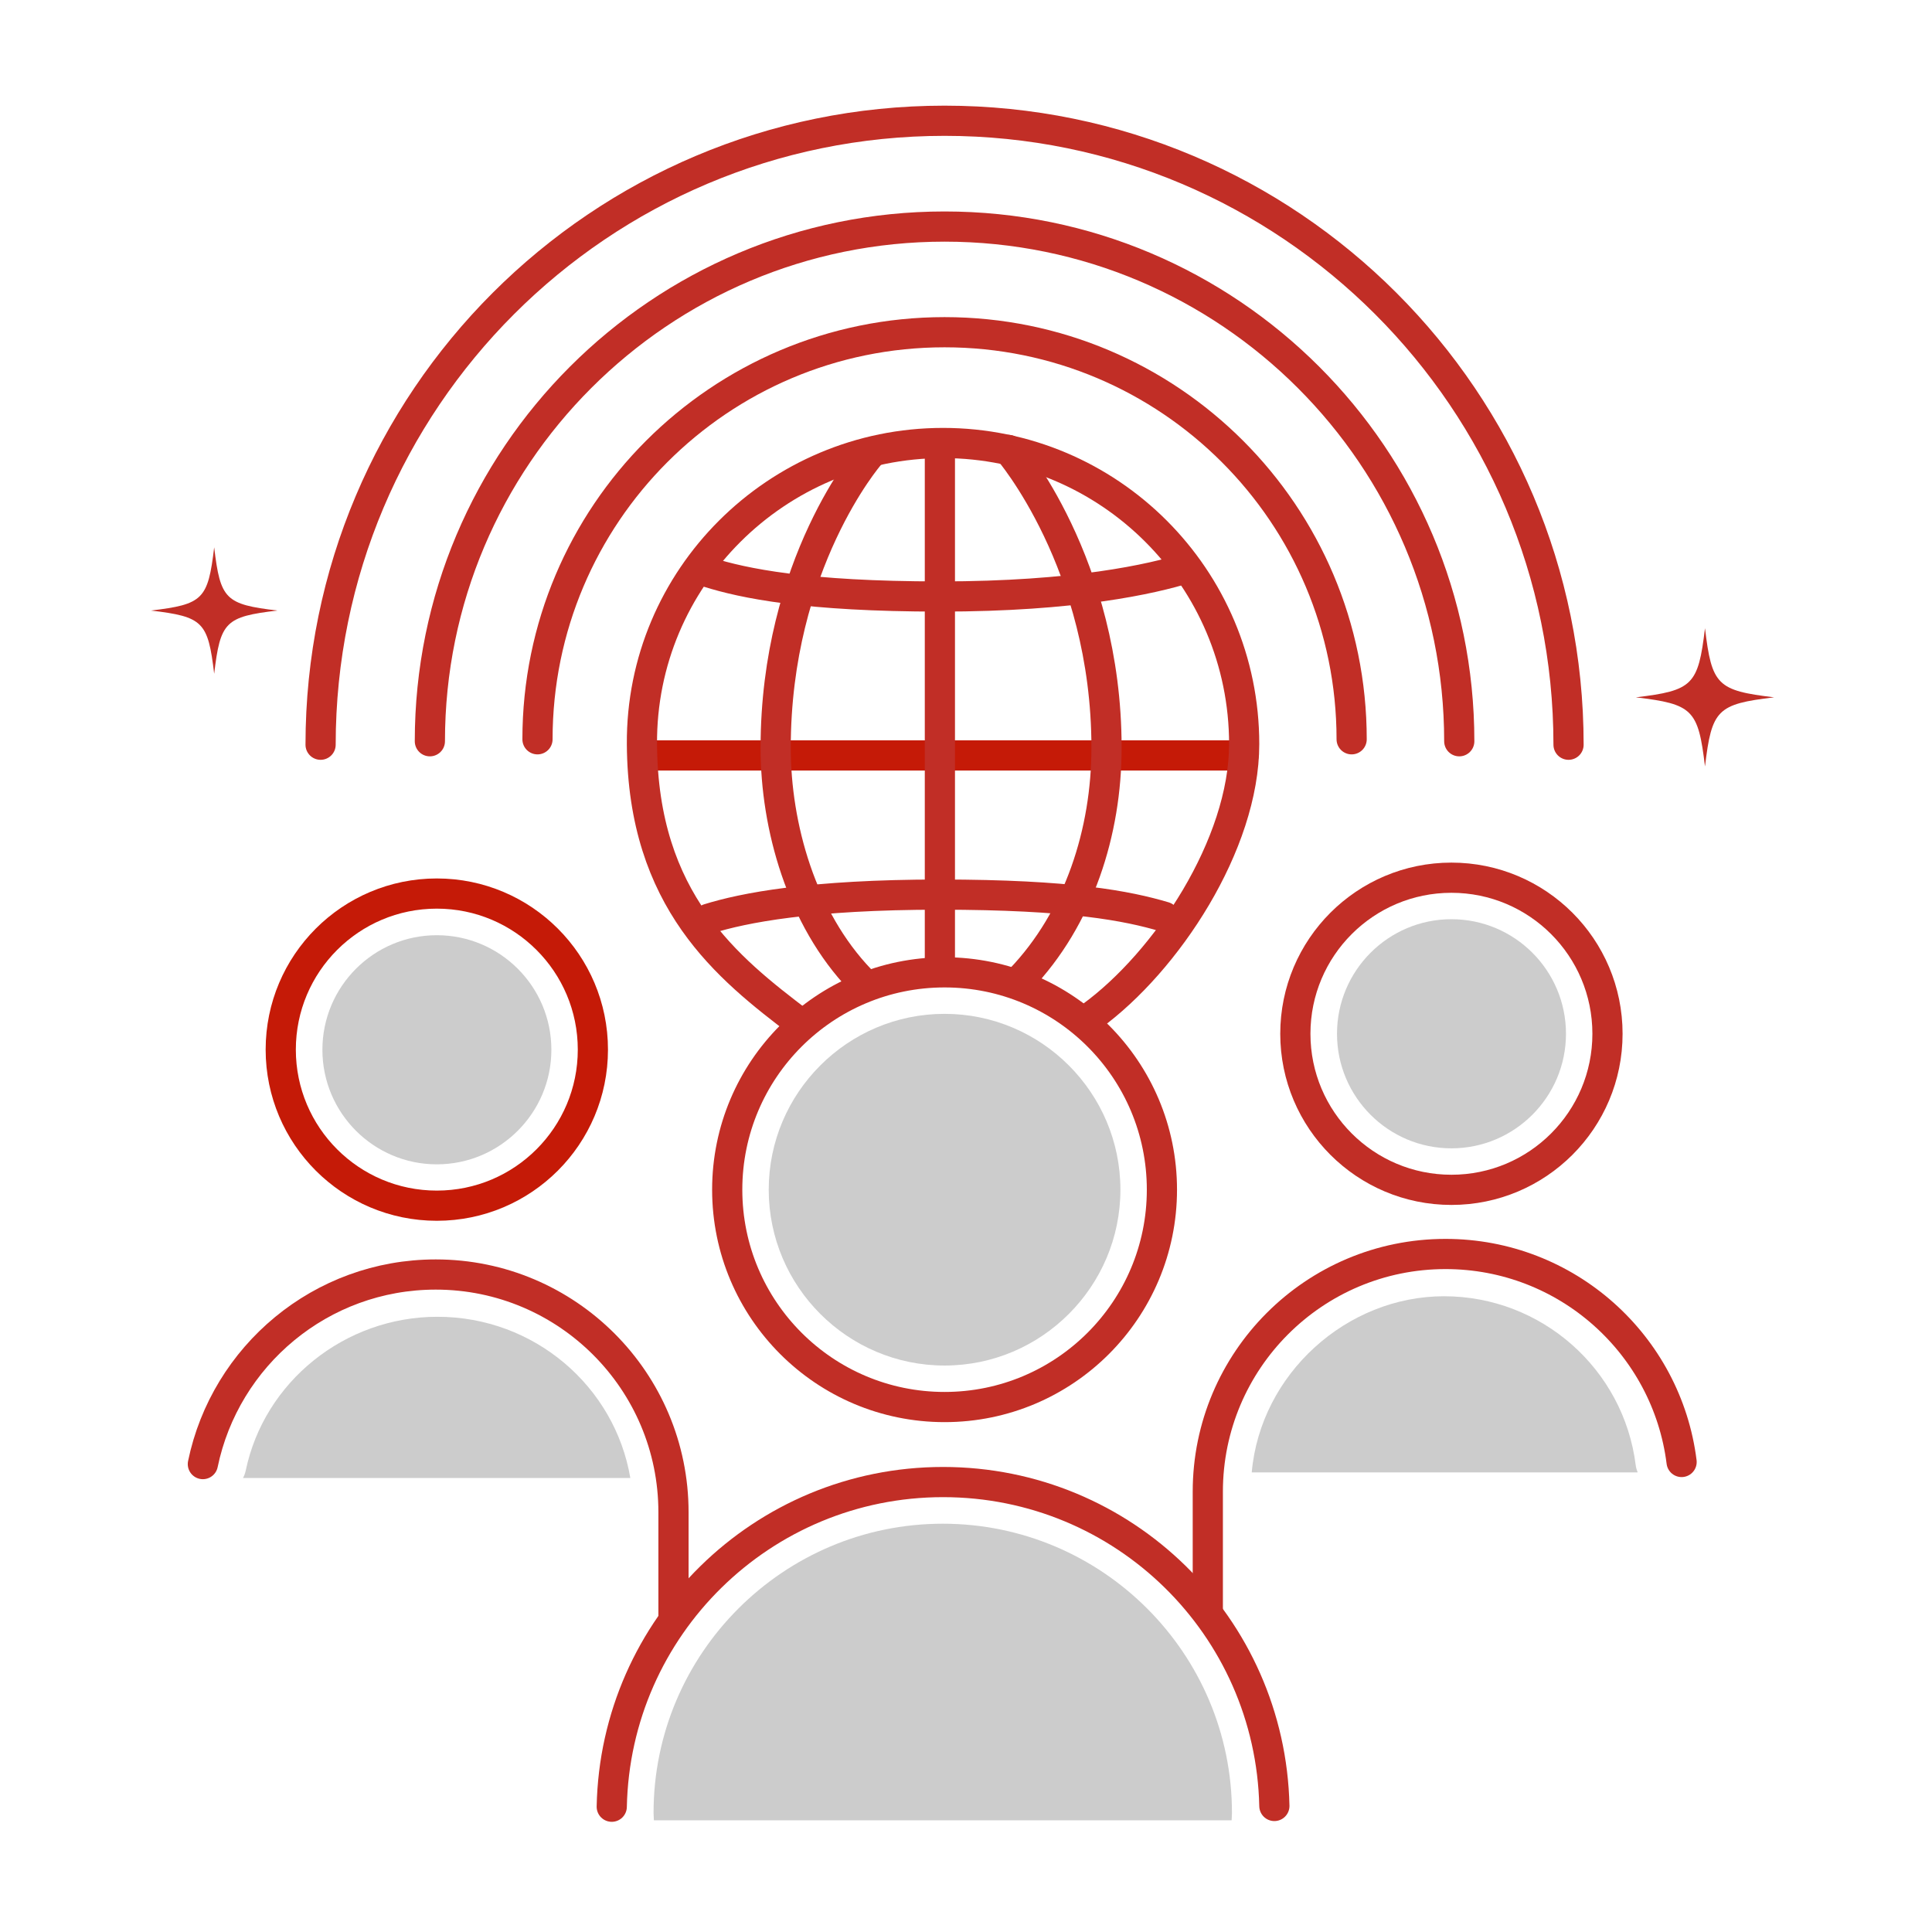 <?xml version="1.0" encoding="UTF-8"?>
<svg width="128px" height="128px" viewBox="0 0 128 128" version="1.1" xmlns="http://www.w3.org/2000/svg" xmlns:xlink="http://www.w3.org/1999/xlink">
    <title>01_Basics_Icons_Illustrations/04_128x128/products/I-Responsible/twotones/I03-Responsible_Employer</title>
    <g id="01_Basics_Icons_Illustrations/04_128x128/products/I-Responsible/twotones/I03-Responsible_Employer" stroke="none" stroke-width="1" fill="none" fill-rule="evenodd">
        <g id="128x128-twotones-I-Responsible_Employer" transform="translate(10, 8)">
            <path d="M29.28,61.54 C29.28,67.25 24.65,71.88 18.94,71.88 C13.23,71.88 8.6,67.25 8.6,61.54 C8.6,55.83 13.23,51.2 18.94,51.2 C24.65,51.2 29.28,55.83 29.28,61.54 Z" id="Path" stroke="#C51A07" stroke-width="2"></path>
            <path d="M18.94,53.96 C14.76,53.96 11.36,57.36 11.36,61.55 C11.36,65.74 14.76,69.14 18.94,69.14 C23.12,69.14 26.53,65.74 26.53,61.55 C26.53,57.36 23.13,53.96 18.94,53.96 L18.94,53.96 Z" id="Path" fill="#CCCCCC" fill-rule="nonzero"></path>
            <path d="M3.44,89 C4.92,81.83 11.26,76.44 18.87,76.44 C27.57,76.44 34.62,83.5 34.62,92.19 L34.62,99.05" id="Path" stroke="#C12E26" stroke-width="2" stroke-linecap="round" stroke-linejoin="round"></path>
            <circle id="Oval" stroke="#C12E26" stroke-width="2" cx="52.58" cy="70.82" r="14.4"></circle>
            <path d="M52.58,59.17 C46.16,59.17 40.93,64.4 40.93,70.82 C40.93,77.24 46.16,82.47 52.58,82.47 C59,82.47 64.23,77.24 64.23,70.82 C64.23,64.4 59,59.17 52.58,59.17 L52.58,59.17 Z" id="Path" fill="#CCCCCC" fill-rule="nonzero"></path>
            <path d="M30.53,111.7 C30.77,99.78 40.5,90.19 52.48,90.19 C64.46,90.19 74.17,99.75 74.43,111.65" id="Path" stroke="#C12E26" stroke-width="2" stroke-linecap="round" stroke-linejoin="round"></path>
            <path d="M96.5,60.49 C96.5,66.2 91.87,70.83 86.16,70.83 C80.45,70.83 75.82,66.2 75.82,60.49 C75.82,54.78 80.45,50.15 86.16,50.15 C91.87,50.15 96.5,54.78 96.5,60.49 Z" id="Path" stroke="#C12E26" stroke-width="2"></path>
            <path d="M86.16,52.9 C81.98,52.9 78.58,56.3 78.58,60.49 C78.58,64.68 81.98,68.08 86.16,68.08 C90.34,68.08 93.75,64.68 93.75,60.49 C93.75,56.3 90.35,52.9 86.16,52.9 L86.16,52.9 Z" id="Path" fill="#CCCCCC" fill-rule="nonzero"></path>
            <path d="M8.38,32.45 C4.93,32.86 4.6,33.19 4.19,36.64 C3.78,33.19 3.45,32.86 0,32.45 C3.45,32.04 3.78,31.71 4.19,28.26 C4.6,31.71 4.93,32.04 8.38,32.45" id="Path" fill="#C12E26" fill-rule="nonzero"></path>
            <path d="M107.54,38.2 C103.77,38.65 103.41,39.01 102.96,42.78 C102.51,39.01 102.15,38.65 98.38,38.2 C102.15,37.75 102.51,37.39 102.96,33.62 C103.41,37.39 103.77,37.75 107.54,38.2" id="Path" fill="#C12E26" fill-rule="nonzero"></path>
            <path d="M71.6,112.6 C71.6,112.44 71.62,112.28 71.62,112.11 C71.62,101.54 63.02,92.95 52.46,92.95 C41.9,92.95 33.3,101.55 33.3,112.11 C33.3,112.27 33.32,112.43 33.32,112.6 L71.59,112.6 L71.6,112.6 Z" id="Path" fill="#CCCCCC" fill-rule="nonzero"></path>
            <path d="M98.5,89.55 C98.44,89.4 98.39,89.24 98.37,89.07 C97.57,82.69 92.12,77.88 85.67,77.88 C79.22,77.88 73.51,83.02 72.93,89.55 L98.5,89.55 L98.5,89.55 Z" id="Path" fill="#CCCCCC" fill-rule="nonzero"></path>
            <path d="M18.98,79.24 C12.85,79.24 7.51,83.53 6.28,89.43 C6.24,89.61 6.18,89.77 6.1,89.92 L31.76,89.92 C30.74,83.87 25.41,79.24 18.98,79.24 Z" id="Path" fill="#CCCCCC" fill-rule="nonzero"></path>
            <path d="M101.41,88.86 C100.44,81.09 93.81,75.08 85.77,75.08 C77.06,75.08 70.02,82.14 70.02,90.83 L70.02,98.62" id="Path" stroke="#C12E26" stroke-width="2" stroke-linecap="round" stroke-linejoin="round"></path>
            <g id="Group" transform="translate(11.24, 0)" stroke-linecap="round" stroke-width="2">
                <line x1="21.35" y1="42.05" x2="61.15" y2="42.05" id="Path" stroke="#C51A07"></line>
                <g id="Path" stroke="#C12E26">
                    <path d="M31.76,59.77 C26.96,56.13 21.35,51.69 21.29,41.3 C21.22,30.29 30.22,21.35 41.24,21.35 C52.26,21.35 61.19,30.28 61.19,41.3 C61.19,47.94 56.05,55.71 51.07,59.34"></path>
                    <path d="M25.7,29.92 C28.01,30.64 32.13,31.52 41.05,31.52 C49.97,31.52 55.08,30.36 57.39,29.64"></path>
                    <path d="M55.9,52.74 C53.48,52.02 49.66,51.27 41.05,51.27 C32.44,51.27 28.01,52.15 25.7,52.87"></path>
                    <path d="M36.36,22.16 C36.36,22.16 30.15,29.32 30.15,41.55 C30.15,46.73 31.85,52.84 35.76,56.91"></path>
                    <line x1="41.03" y1="21.52" x2="41.03" y2="55.61"></line>
                    <path d="M46.35,56.9 C50.26,52.83 52.07,47.08 52.07,41.54 C52.07,29.31 45.58,21.81 45.58,21.81"></path>
                    <path d="M14.37,40.98 C14.37,26.09 26.44,14.01 41.34,14.01 C56.24,14.01 68.31,26.08 68.31,40.98" stroke-linejoin="round"></path>
                    <path d="M7.24,41.11 C7.24,22.28 22.51,7.01 41.34,7.01 C60.17,7.01 75.44,22.28 75.44,41.11" stroke-linejoin="round"></path>
                    <path d="M0,41.34 C0,18.51 18.51,3.55271368e-15 41.34,3.55271368e-15 C64.17,3.55271368e-15 82.68,18.51 82.68,41.34" stroke-linejoin="round"></path>
                </g>
            </g>
        </g>
    </g>
</svg>